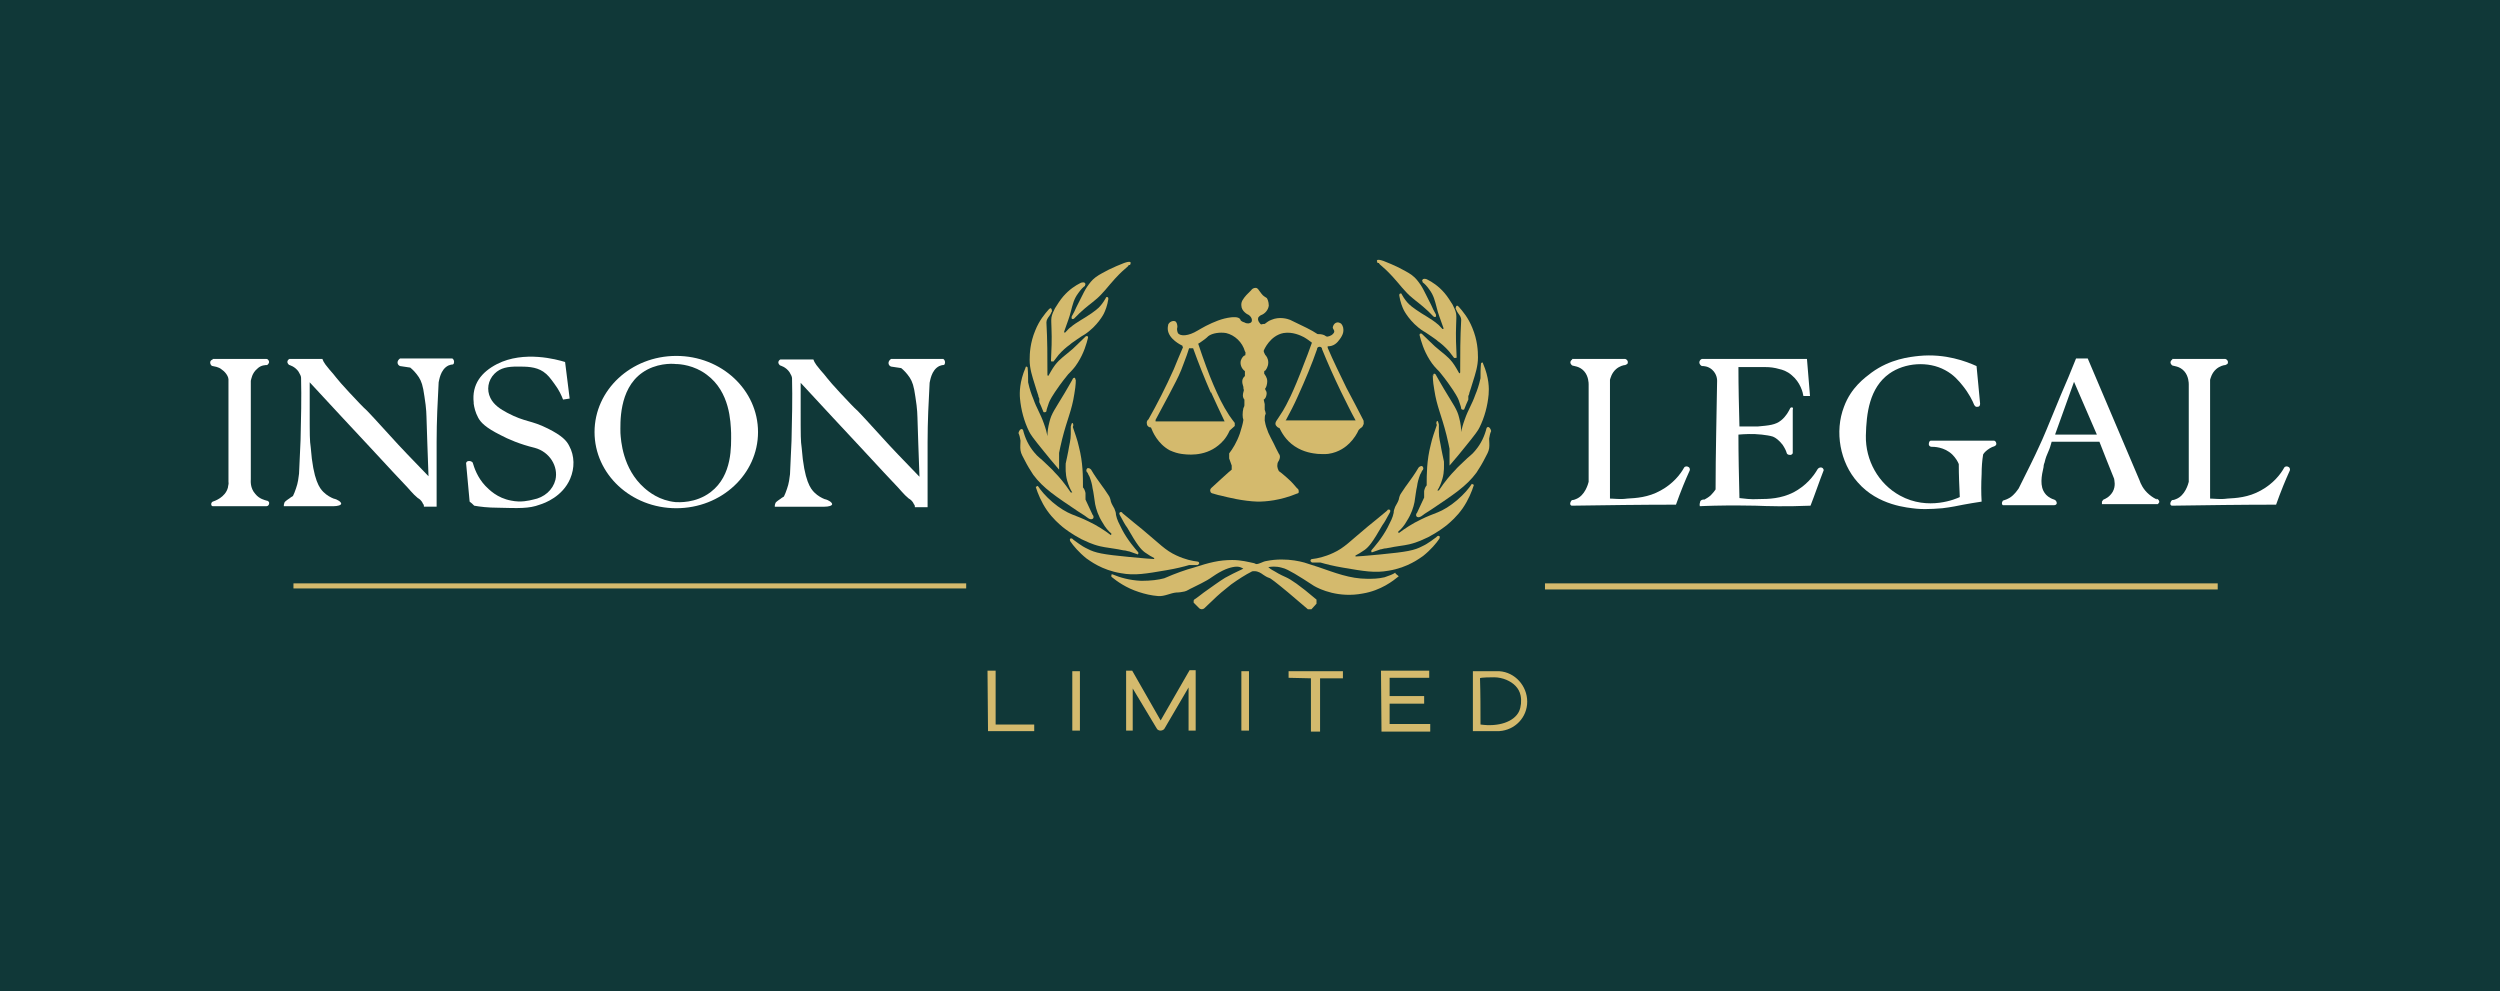 <?xml version="1.0" encoding="UTF-8"?>
<svg id="Layer_1" xmlns="http://www.w3.org/2000/svg" version="1.1" viewBox="0 0 492.4 195.2">
  <!-- Generator: Adobe Illustrator 29.2.0, SVG Export Plug-In . SVG Version: 2.1.0 Build 108)  -->
  <defs>
    <style>
      .st0 {
        fill: #fff;
      }

      .st1 {
        fill: #103838;
      }

      .st2 {
        fill: #d4ba6d;
      }
    </style>
  </defs>
  <rect class="st1" width="492.4" height="195.2"/>
  <g>
    <path class="st2" d="M271.3,51.8s0,0,0-.1c-.5-.9.9-.4,1.2-.3,1,.4,2,.8,3,1.3.9.5,1.8.9,2.6,1.5s1.2,1.2,1.7,1.9c.4.6.6,1,2.1,4,.2.5.6,1.3.9,1.8.1.2,0,.4,0,.5-.2.1-.4,0-.5-.1-.2-.2-.6-.6-1-1-1.5-1.4-2.3-1.9-3.1-2.6-1.5-1.2-2.6-2.8-3.9-4.2s-1.6-1.6-2.5-2.4c0,0-.2-.2-.2-.3Z"/>
    <path class="st2" d="M280.2,55.5c0,0-.2-.3,0-.4,0-.2.5-.3,1,0,.8.4,2.1,1.2,3.3,2.6.6.7,1.1,1.5,1.6,2.3.3.6.6,1.2.7,1.8s0,1.4,0,2.1c-.1,2.3,0,4.5.1,6.5,0,0,0,.1-.2.1-.1,0-.2,0-.3,0-.3-.4-.6-.8-1-1.3-.8-.9-1.5-1.5-2.2-2-.3-.3-.8-.6-1.5-1.1-.7-.5-1.2-.8-1.4-.9-2.6-1.7-3.8-4.1-3.8-4.1-.3-.6-.7-1.6-.9-2.9,0-.2,0-.3.2-.4.1,0,.3,0,.3.2.5.9,1,1.5,1.4,1.9.3.3.7.6,1.4,1.1,1.4,1,2.9,1.7,4.2,2.8.3.2.6.6,1,1,0,0,.1,0,.2,0,0,0,0-.1,0-.2-.6-1.7-1.1-3-1.3-3.9-.4-1.5-.6-2.5-1.5-3.7-.5-.7-.9-1.1-1.3-1.4Z"/>
    <path class="st2" d="M286.7,60.9c0-.4.1-.7.3-.7,0,0,.1,0,.3.2.8.9,1.9,2.2,2.7,4.2,1,2.4,1.1,4.5,1.1,5.8,0,1.7-.5,3.2-1,4.8-.3.9-.5,1.7-.7,2.2,0,.2-.1.4-.2.6,0,.3,0,.6,0,.7-.3.6-.5,1.2-.8,1.9,0,0,0,.1-.2.1-.1,0-.3,0-.4-.2,0-.4-.3-1-.5-1.7-.2-.5-.6-1.3-2.1-3.4-.4-.6-1-1.3-1.7-2.2-.6-.6-1.3-1.3-1.9-2.3-1.2-1.9-1.7-3.7-2-4.9,0-.1,0-.2.1-.3.1,0,.2,0,.3,0,1.1,1.1,2,1.9,2.6,2.5,1.6,1.4,2.5,1.9,3.5,3.2.6.8,1,1.6,1.3,2.1,0,0,0,0,.1,0,0,0,.1,0,.1-.2,0-3.4,0-6.9.2-10.3,0-.5-.3-.9-.6-1.3s-.3-.6-.5-.9Z"/>
    <path class="st2" d="M282.3,74.1c0-.3,0-.5.2-.5.1,0,.3.1.4.4.4.7.9,1.6,1.5,2.6,1.9,3.2,2.6,4,3,5.7.3,1.1.4,2.1.4,2.8.1-.6.3-1.4.7-2.5.7-2,1.4-2.9,2.1-4.9.3-.7.7-1.8,1-3.2,0-1,0-1.9.1-2.9,0,0,0-.1.2-.2.1,0,.2,0,.2.2,1.2,2.8,1.2,4.9,1.1,6.1-.2,2.2-.8,4.5-1.8,6.5-.3.6-.7,1.2-2.9,3.9-.7.9-1.8,2.2-3,3.6v-3.3c-.1-.5-.3-1.5-.6-2.7-1-4-1.9-5.6-2.4-8.9-.1-.6-.3-1.7-.3-3Z"/>
    <path class="st2" d="M282.9,83.4c0-.3.1-.5.2-.5.1,0,.2.3.3.7,0,.3,0,.9,0,1.5,0,1.2.3,2.1.5,3.4.1.6.3,1.4.5,2.4,0,.8.1,2-.3,3.4-.3,1-.6,1.7-1,2.3h.3c1.2-1.8,2.3-3.1,3.2-4,.5-.6,1-1,1.6-1.6,1.2-1.2,1.7-1.4,2.4-2.3,1.1-1.3,1.8-2.8,2.2-4.4.1-.2.3-.2.3-.2.2,0,.5.3.6.8-.2.4-.3.9-.4,1.5,0,.6.1,1.2,0,1.9s-.5,1.3-.8,1.9c-.5,1-1.1,2-1.7,2.9-2,2.7-4.5,4.3-8.8,7.2-.5.3-.9.6-1.4.9-.3.2-1,.9-1.5.6-.2-.1-.3-.5,0-.8.5-1,.9-2,1.4-3,0-.3,0-.8,0-1.3.1-.5.3-.9.5-1.1,0-2.2,0-4.9.8-8,.3-1.4.8-2.7,1.2-3.9Z"/>
    <path class="st2" d="M279.5,92c.2-.2.6-.3.7-.1.2.2.2.6-.1.8-.1.2-.2.5-.4.8-.3.8-.5,1.5-.6,2.3-.2.8-.3,1.9-.5,3.1-.2,1-.6,2.3-1.5,3.7-.5.9-1.1,1.6-1.7,2.1,0,0,0,.2.1.3,1.2-.9,2.7-1.9,4.4-2.7,1.2-.6,2.3-1,3.3-1.4,1-.4,2.4-1.2,3.8-2.4,1.4-1.2,2.3-2.3,2.9-3.2l.4.2c-.4,1.3-1.1,3-2.2,4.6-1.2,1.7-2.4,2.7-3.1,3.3-.5.4-1.8,1.4-3.7,2.4-.9.4-2,1-3.7,1.4-1.3.3-2.1.3-4.6.8-.5,0-.8.2-1.1.2-.6.2-1.1.4-1.7.6,0,0,0,0-.1-.1,0-.1,0-.3,0-.3.6-.7,2.1-2.4,3.2-4.5.6-1.2,1-1.9,1.2-2.9,0-.4.1-.7.3-1.2.3-.6.5-.8.7-1.4.1-.5.2-.9.5-1.3s.7-1.1,1.1-1.6c.8-1.1,1.6-2.2,2.3-3.4Z"/>
    <path class="st2" d="M273.2,100.5c.2-.2.5-.2.6,0,.1.1,0,.4-.2.7-.5.9-.9,1.7-1.3,2.2-2,3.5-2.7,4.3-3.5,4.9-.7.5-1.4.9-1.8,1.1,0,0-.1.1,0,.2,0,0,0,0,.1,0,1.9-.1,3.5-.3,4.8-.4,5.2-.5,6.7-.8,8.2-1.6,1.3-.6,2.2-1.4,2.8-1.8.2-.3.5-.3.6-.2.1,0,.1.3,0,.5-.6.9-1.7,2.2-3.2,3.4-.6.4-3,2.3-6.8,2.9-2.7.5-4.9.1-9-.6-1.8-.3-3.4-.7-4.4-1h-1.6c-.2,0-.3-.2-.4-.3,0-.2.1-.4.4-.4.9-.1,2.4-.4,4.1-1.2,2.2-1,3.3-2.3,6.8-5.2.9-.7,2.2-1.8,3.9-3.2Z"/>
    <path class="st2" d="M222.6,52.2s0,0,0-.1c.5-.9-.9-.4-1.2-.3-1,.4-2,.8-3,1.3-.9.5-1.8.9-2.6,1.5s-1.2,1.2-1.7,1.9c-.4.6-.6,1-2.1,4-.2.5-.6,1.3-.9,1.8-.1.2,0,.4,0,.5.2.1.4,0,.5-.1.2-.2.6-.6,1-1,1.5-1.4,2.3-1.9,3.1-2.6,1.5-1.2,2.6-2.8,3.9-4.2s1.6-1.6,2.5-2.4c0,0,.2-.2.2-.3Z"/>
    <path class="st2" d="M213.7,56.2c0,0,.2-.3,0-.4,0-.2-.5-.3-1,0-.8.4-2.1,1.2-3.3,2.6-.6.7-1.1,1.5-1.6,2.3-.3.6-.6,1.2-.7,1.8s0,1.4,0,2.1c.1,2.3,0,4.5-.1,6.5,0,0,0,.1.2.1.1,0,.2,0,.3,0,.3-.4.6-.8,1-1.3.8-.9,1.5-1.5,2.2-2,.3-.3.8-.6,1.5-1.1.7-.5,1.2-.8,1.4-.9,2.6-1.7,3.8-4.1,3.8-4.1.3-.6.7-1.6.9-2.9,0-.2,0-.3-.2-.4-.1,0-.3,0-.3.2-.5.9-1,1.5-1.4,1.9-.3.3-.7.6-1.4,1.1-1.4,1-2.9,1.7-4.2,2.8-.3.2-.6.6-1,1,0,0-.1,0-.2,0,0,0,0-.1,0-.2.6-1.7,1.1-3,1.3-3.9.4-1.5.6-2.5,1.5-3.7.5-.7.9-1.1,1.3-1.4Z"/>
    <path class="st2" d="M207.2,61.4c0-.4-.1-.7-.3-.7,0,0-.1,0-.3.2-.8.9-1.9,2.2-2.7,4.2-1,2.4-1.1,4.5-1.1,5.8,0,1.7.5,3.2,1,4.8.3.9.5,1.7.7,2.2,0,.2.1.4.2.6,0,.3,0,.6,0,.7.3.6.5,1.2.8,1.9,0,0,0,.1.2.1.1,0,.3,0,.4-.2,0-.4.3-1,.5-1.7.2-.5.6-1.3,2.1-3.4.4-.6,1-1.3,1.7-2.2.6-.6,1.3-1.3,1.9-2.3,1.2-1.9,1.7-3.7,2-4.9,0-.1,0-.2-.1-.3-.1,0-.2,0-.3,0-1.1,1.1-2,1.9-2.6,2.5-1.6,1.4-2.5,1.9-3.5,3.2-.6.8-1,1.6-1.3,2.1,0,0,0,0-.1,0,0,0-.1,0-.1-.2,0-3.4,0-6.9-.2-10.3,0-.5.3-.9.6-1.3s.3-.6.5-.9Z"/>
    <path class="st2" d="M211.8,74.9c0-.3,0-.5-.2-.5-.1,0-.3.1-.4.4-.4.7-.9,1.6-1.5,2.6-1.9,3.2-2.6,4-3,5.7-.3,1.1-.4,2.1-.4,2.8-.1-.6-.3-1.4-.7-2.5-.7-2-1.4-2.9-2.1-4.9-.3-.7-.7-1.8-1-3.2,0-1,0-1.9-.1-2.9,0,0,0-.1-.2-.2-.1,0-.2,0-.2.2-1.2,2.8-1.2,4.9-1.1,6.1.2,2.2.8,4.5,1.8,6.5.3.6.7,1.2,2.9,3.9.7.9,1.8,2.2,3,3.6v-3.3c.1-.5.3-1.5.6-2.7,1-4,1.9-5.6,2.4-8.9.1-.6.3-1.7.3-3Z"/>
    <path class="st2" d="M211.4,83.8c0-.3-.1-.5-.2-.5-.1,0-.2.3-.3.7,0,.3,0,.9,0,1.5,0,1.2-.3,2.1-.5,3.4-.1.6-.3,1.4-.5,2.4,0,.8-.1,2,.3,3.4.3,1,.6,1.7,1,2.3h-.3c-1.2-1.8-2.3-3.1-3.2-4-.5-.6-1-1-1.6-1.6-1.2-1.2-1.7-1.4-2.4-2.3-1.1-1.3-1.8-2.8-2.2-4.4-.1-.2-.3-.2-.3-.2-.2,0-.5.3-.6.8.2.4.3.9.4,1.5,0,.6-.1,1.2,0,1.9s.5,1.3.8,1.9c.5,1,1.1,2,1.7,2.9,2,2.7,4.5,4.3,8.8,7.2.5.3.9.6,1.4.9.3.2,1,.9,1.5.6.2-.1.3-.5,0-.8-.5-1-.9-2-1.4-3,0-.3,0-.8,0-1.3-.1-.5-.3-.9-.5-1.1,0-2.2,0-4.9-.8-8-.3-1.4-.8-2.7-1.2-3.9Z"/>
    <path class="st2" d="M214.8,92.4c-.2-.2-.6-.3-.7-.1-.2.2-.2.6.1.8.1.2.2.5.4.8.3.8.5,1.5.6,2.3.2.8.3,1.9.5,3.1.2,1,.6,2.3,1.5,3.7.5.9,1.1,1.6,1.7,2.1,0,0,0,.2-.1.3-1.2-.9-2.7-1.9-4.4-2.7-1.2-.6-2.3-1-3.3-1.4-1-.4-2.4-1.2-3.8-2.4-1.4-1.2-2.3-2.3-2.9-3.2l-.4.2c.4,1.3,1.1,3,2.2,4.6,1.2,1.7,2.4,2.7,3.1,3.3.5.4,1.8,1.4,3.7,2.4.9.4,2,1,3.7,1.4,1.3.3,2.1.3,4.6.8.5,0,.8.2,1.1.2.6.2,1.1.4,1.7.6,0,0,0,0,.1-.1,0-.1,0-.3,0-.3-.6-.7-2.1-2.4-3.2-4.5-.6-1.2-1-1.9-1.2-2.9,0-.4-.1-.7-.3-1.2-.3-.6-.5-.8-.7-1.4-.1-.5-.2-.9-.5-1.3s-.7-1.1-1.1-1.6c-.8-1.1-1.6-2.2-2.3-3.4Z"/>
    <path class="st2" d="M221.1,101c-.2-.2-.5-.2-.6,0-.1.1,0,.4.2.7.5.9.9,1.7,1.3,2.2,2,3.5,2.7,4.3,3.5,4.9.7.5,1.4.9,1.8,1.1,0,0,.1.1,0,.2,0,0,0,0-.1,0-1.9-.1-3.5-.3-4.8-.4-5.2-.5-6.7-.8-8.2-1.6-1.3-.6-2.2-1.4-2.8-1.8-.2-.3-.5-.3-.6-.2-.1,0-.1.3,0,.5.6.9,1.7,2.2,3.2,3.4.6.4,3,2.3,6.8,2.9,2.7.5,4.9.1,9-.6,1.8-.3,3.4-.7,4.4-1h1.6c.2,0,.3-.2.4-.3,0-.2-.1-.4-.4-.4-.9-.1-2.4-.4-4.1-1.2-2.2-1-3.3-2.3-6.8-5.2-.9-.7-2.2-1.8-3.9-3.2Z"/>
    <path class="st2" d="M274.9,113l.6.5c-1.1.9-3.5,2.8-7.1,3.4-4.7.9-8.4-.8-9.6-1.5-1.5-1-2.8-1.8-3.8-2.4-1.1-.6-1.7-1-2.6-1.2-1.1-.3-2-.2-2.6-.1.2.2.6.5,1.2.8,1.1.7,2.1,1.1,2.3,1.2.9.4,2.6,1.5,6,4.4,0,.3,0,.5,0,.8l-1,1.1h-.7c-3-2.6-5.3-4.5-6.6-5.5-1.4-1.1-.7-.3-2.2-1.3-.4-.3-1-.7-1.7-.7-.3,0-.5,0-.6.1-1.2.6-2.6,1.5-4,2.5-1.4,1.1-2.6,2.1-3.6,3.1-.6.6-1.2,1.1-1.8,1.7,0,0-.2,0-.3.1-.3,0-.5-.1-.6-.2l-1.1-1.1c0,0,0-.2,0-.3,0-.1,0-.2.1-.3.5-.3,1.1-.8,1.9-1.4,2-1.4,2.9-2.1,4.2-2.9.9-.5,2.1-1.1,3.6-1.8,0,0-.1,0-.2-.1-.7-.4-1.4-.3-1.9-.2-.5.1-1.2.3-2,.7-1,.5-1.7,1-2,1.2-.7.5-1.4.9-2.2,1.3s-1.2.6-1.8.9c-.5.2-1,.6-1.5.7s-1,.2-1.6.2c-1.2.1-2.3.8-3.6.7s-2.6-.4-3.8-.8c-2.5-.8-4.3-2.1-5.4-3,0-.1,0-.3,0-.4,0-.1.3-.1.4,0,1.2.5,3.1,1.1,5.5,1.2,1.9,0,3.4-.2,4.5-.5,2.3-1,4.3-1.7,5.8-2.1,3.1-1,5-1.5,7.6-1.5,1.8,0,3.2.4,4.2.6.1,0,.3.1.5.2.7,0,1.3-.5,2-.6,1-.2,2-.3,3-.3,1.9,0,3.4.3,4.5.6.6.2,1.6.5,2.8.9,3.2,1.1,6.2,2.3,9.6,2.3,1.1,0,2.1,0,3.4-.3.9-.3,1.7-.6,2.1-.9Z"/>
    <path class="st2" d="M268.6,82.9c-1.1-2.1-2.2-4.3-3.4-6.5-1.3-2.7-2.6-5.3-3.7-7.9,0-.1,0-.2,0-.3,0,0,.1,0,.1,0,.2,0,.4,0,.7-.1,1-.3,1.5-1.2,1.8-1.6.3-.5.5-.9.5-1.5,0-.7-.3-1.1-.5-1.3-.1,0-.3-.2-.6-.2-.5,0-.9.4-1,1,0,.2.2.4.3.7,0,.1,0,.3-.2.5-.4.5-1.1.6-1.2.6-.2,0-.4-.2-.6-.3-.5-.2-1-.2-1.3-.2-.6-.4-1.3-.8-2.1-1.2-1.2-.6-2.3-1.1-3.3-1.6-.5-.2-2.1-.7-3.7,0-.6.2-1,.6-1.3.8-.2,0-.4,0-.7.1,0,0-.2-.1-.3-.3-.1-.1-.4-.5-.3-.9,0-.3.4-.5.5-.6.9-.3,1.5-1.1,1.6-1.9,0-.8-.3-1.4-.4-1.5-.3-.2-.7-.4-1-.8-.2-.3-.4-.5-.6-.8,0,0-.2-.4-.6-.4-.4,0-.7.2-.9.5-.2.2-.5.5-.9.9-.6.7-1.1,1.3-1,2.1,0,1.1,1.3,1.8,1.4,1.8.6.4.8,1,.6,1.4-.1.2-.5.3-.6.3-.2,0-.5,0-.8-.2-.4-.1-.7-.3-.8-.5,0,0,0,0,0-.1-.4-.6-1.6-.4-1.8-.4-1.8.2-3.4.9-5,1.7-.7.4-1.3.7-1.6.9-1.8,1.1-3.4,1.2-3.9.5,0-.1-.3-.5-.1-1.2,0-.4-.1-.9-.4-1.1-.4-.2-1.1,0-1.4.6-.1.4-.1.7-.1.9.1,2,2.7,3.2,2.9,3.3,0,.1,0,.2.1.3-.6,1.4-1.2,2.8-1.8,4.3-1.6,3.6-3.3,6.9-5,9.9-.3.2-.4.6-.3.9,0,.4.4.7.8.7.3.8,1.3,3.2,3.7,4.5.9.4,1.6.6,2.3.7.8.1,4.4.7,7.3-1.7.6-.5,1.5-1.3,2.2-2.9.3-.3.7-.6,1-.9v-.6c-.3-.4-.7-.9-1.1-1.5-1.3-2-2.1-3.7-3.1-6-.9-2.1-1.9-4.8-3-8.1.2-.1.5-.3.9-.6.6-.4,1-.8,1.1-.9.8-.6,2.3-.8,3.5-.6,1.7.4,3.2,1.8,3.7,3.6,0,0,.2.2.1.5,0,.2,0,.3-.1.3-.2,0-.6.4-.8,1-.2.7.1,1.6.8,2.1v1c-.1,0-.2.2-.3.3-.5.7,0,1.7,0,1.8,0,.2,0,.4.1.6,0,.2-.2.6-.2,1.1,0,.4.2.7.3.8,0,.4,0,.8,0,1.1,0,.2-.1.4-.2.6-.2.9-.2,1.8,0,2.3-.1.8-.4,1.7-.7,2.7-.6,1.7-1.4,3-2.1,3.9,0,.3,0,.7,0,1l.5,1.4v.8c-.1,0-4,3.6-4,3.6-.2.2-.3.4-.2.7,0,.2.3.4.5.4.4.1.9.3,1.5.4,1.6.4,4.4,1.1,7.3,1.2,1.6,0,4.4-.2,7.8-1.6,0,0,.3,0,.3-.3,0-.2,0-.6-.3-.7-.5-.6-1.1-1.3-1.9-2-.6-.5-1.1-1-1.7-1.4-.1-.2-.4-.7-.3-1.3,0-.4.2-.6.3-.8,0,0,.2-.4.2-.7,0-.3-.1-.5-.2-.6-.4-.8-.8-1.5-1-2-.5-1-.8-1.5-1.1-2.2-.2-.5-.3-.9-.4-1.1-.1-.3-.2-.7-.3-1.3,0-.5,0-1,.2-1.3,0-.2-.1-.5-.2-.8,0-.4,0-.8,0-1.1l-.2-.9c.1,0,.4-.3.5-.7.2-.6,0-1-.1-1.1,0,0-.1-.1-.1-.3,0-.1,0-.2.1-.2.1-.2.3-.7.3-1.3,0-.8-.5-1.3-.6-1.5,0,0,0-.2,0-.4,0-.1.1-.2.2-.2.1-.1.6-.7.6-1.6,0-.8-.4-1.3-.6-1.5,0,0,0,0-.1-.2-.1-.2-.2-.4-.2-.6.1-.3,1.3-3,3.9-3.5,1.8-.3,3.4.5,4,.8.7.4,1.2.8,1.6,1.1-.6,1.7-1.1,3-1.5,4-2.3,6.1-3.5,8.2-4.2,9.4-.6.9-1,1.6-1.3,2-.2.3-.3.7,0,1,.2.3.5.4.6.4.4.8,1.2,2.4,3,3.6,1.8,1.2,3.6,1.4,4.5,1.5.6,0,1.2.1,2.1,0,2.2-.3,3.6-1.5,4.2-2.1.9-.9,1.5-1.9,1.8-2.6,0,0,.2-.2.3-.3.1-.1.3-.2.4-.3,0,0,.2-.3.3-.6,0-.4,0-.7-.1-.8ZM238.5,77.2c.9,2,1.8,3.9,2.7,5.8-4.5,0-8.9,0-13.4,0,0,0-.2,0-.2,0,0,0,0-.2,0-.3,1.3-2.5,2.5-4.6,3.4-6.4.9-1.7,1.5-2.9,2.1-4.6.5-1.3.9-2.4,1.1-3.1.3,0,.5,0,.8,0,1,2.8,2.2,5.8,3.5,8.8ZM253.3,82.7c.8-1.5,1.6-3,2.3-4.6,1.5-3.3,2.8-6.4,3.8-9.3,0-.3.2-.5.5-.5.3,0,.5.2.5.5,1.1,2.7,2.3,5.4,3.7,8.3,1,2,1.9,3.9,2.9,5.7h-13.8Z"/>
    <path class="st0" d="M41.9,70.7h10.6c.3,0,.5.4.5.6,0,.2-.2.5-.4.6-.3,0-1.2,0-1.9.7-1.1.9-1.2,2.1-1.3,2.4v19.4c0,.2-.2,1.7.9,2.9.8,1,1.9,1.2,2.2,1.3.3,0,.6.3.5.6,0,.2-.2.5-.5.5h-10.6c-.2,0-.3-.2-.3-.4,0-.2.1-.4.3-.5.3-.1,2.5-.8,3-2.8,0-.3.2-.7.1-1.1v-20.2c0-.3-.3-1.2-1.3-1.9-.7-.6-1.5-.6-1.8-.7-.3,0-.5-.4-.5-.7,0-.3.2-.5.5-.6Z"/>
    <path class="st0" d="M57,71.9c-.2-.1-.4-.4-.4-.6,0-.3.2-.5.4-.6,2.2,0,4.3,0,6.5,0,.1.3.3.7.6,1.1.4.5.7.9.8,1,1.2,1.3,1.1,1.5,3.9,4.5,1.8,1.9,2.5,2.7,3.5,3.6,2.1,2.2,3.2,3.5,4.7,5.1,1.7,1.9,4.2,4.5,7.4,7.8-.2-4.9-.3-8.9-.4-11.7,0,0,0-1.6-.4-4-.3-2.2-.6-3-1.1-3.8-.6-.9-1.2-1.5-1.7-1.9l-2-.3c-.3-.1-.5-.4-.5-.7,0-.3.2-.6.5-.8h10.3c.3.2.4.6.3.9,0,.2-.2.3-.3.3-.3,0-.5.1-.8.2-1.6.8-1.8,3-1.9,3.3-.2,3.7-.4,7.6-.4,11.7,0,4.4,0,8.7,0,12.8h-2.5c0-.2,0-.4-.2-.6-.3-.7-.8-1-1-1.1-1-.8-1.8-1.9-2.7-2.8-.8-.8-2.8-3-6.8-7.3-1.5-1.6-2.8-3-5.5-5.9-2.7-2.9-4.8-5.2-6.3-6.8,0,1.4,0,3.8,0,5.2,0,5.5,0,6.2.2,7.6.5,6.6,1.8,8.1,2.5,8.8.7.7,1.5,1.1,2,1.3.9.2,1.5.7,1.5,1,0,.3-.7.5-1.5.5h-9.8c0-.1,0-.4.1-.6,0-.2.2-.4,1.1-1,.2-.2.5-.3.6-.4.2-.4.4-.9.6-1.5.4-1.1.5-2.1.6-2.9.1-2.2.2-4.4.3-6.6.1-4.2.2-8.3.1-12.3,0-.3-.2-.7-.5-1.2-.7-1-1.7-1.3-2.1-1.4Z"/>
    <path class="st0" d="M153.7,72c-.2-.1-.4-.4-.4-.6,0-.3.2-.5.4-.6,2.2,0,4.3,0,6.5,0,.1.3.3.7.6,1.1.4.5.7.9.8,1,1.2,1.3,1.1,1.5,3.9,4.5,1.8,1.9,2.5,2.7,3.5,3.6,2.1,2.2,3.2,3.5,4.7,5.1,1.7,1.9,4.2,4.5,7.4,7.8-.2-4.9-.3-8.9-.4-11.7,0,0,0-1.6-.4-4-.3-2.2-.6-3-1.1-3.8-.6-.9-1.2-1.5-1.7-1.9l-2-.3c-.3-.1-.5-.4-.5-.7,0-.3.2-.6.5-.8h10.3c.3.2.4.6.3.9,0,.2-.2.3-.3.3-.3,0-.5.1-.8.2-1.6.8-1.8,3-1.9,3.3-.2,3.7-.4,7.6-.4,11.7,0,4.4,0,8.7,0,12.8h-2.5c0-.2,0-.4-.2-.6-.3-.7-.8-1-1-1.1-1-.8-1.8-1.9-2.7-2.8-.8-.8-2.8-3-6.8-7.3-1.5-1.6-2.8-3-5.5-5.9-2.7-2.9-4.8-5.2-6.3-6.8,0,1.4,0,3.8,0,5.2,0,5.5,0,6.2.2,7.6.5,6.6,1.8,8.1,2.5,8.8.7.7,1.5,1.1,2,1.3.9.2,1.5.7,1.5,1,0,.3-.7.5-1.5.5h-9.8c0-.1,0-.4.1-.6,0-.2.2-.4,1.1-1,.2-.2.5-.3.6-.4.2-.4.4-.9.6-1.5.4-1.1.5-2.1.6-2.9.1-2.2.2-4.4.3-6.6.1-4.2.2-8.3.1-12.3,0-.3-.2-.7-.5-1.2-.7-1-1.7-1.3-2.1-1.4Z"/>
    <path class="st0" d="M93.3,79.3c-.4-3.6,1.5-6,4.6-7.6,5.3-2.7,11.8-.9,13.4-.4.3,2.4.6,4.8.9,7.2l-1.3.2c-.3-.8-.8-1.9-1.7-3.1-.8-1.1-1.3-1.8-2.2-2.4-1.5-1-3.3-1-5.1-1s-3.3.2-4.5,1.4c-1.3,1.3-1.6,3.2-.8,4.8.7,1.4,2,2.2,3.3,2.9,3.6,1.9,4.6,1.4,8,3.1,2.8,1.4,3.7,2.4,4.2,3.4,1.1,2,1.1,4.4.2,6.5-1.5,3.5-5,4.8-6,5.1-2.1.8-4.2.7-8.2.6-2,0-3.6-.2-4.7-.4-.3-.3-.6-.6-.9-.8l-.7-7.6c.1-.3.3-.4.6-.4.3,0,.5.1.7.3.3,1,.9,2.9,2.5,4.6.7.7,2.3,2.4,5.1,2.9,1.9.4,3.5,0,4.3-.2,2.2-.4,3.9-1.9,4.4-3.9.6-2.6-1.1-5.5-4.1-6.3-2.9-.7-5.2-1.7-6.7-2.5-3-1.5-3.9-2.5-4.4-3.4-.6-1.1-.8-2.1-.9-2.8Z"/>
    <path class="st0" d="M133.2,70.1c-8.9,0-16.1,6.7-16.1,15s7.2,15,16.1,15,16.1-6.7,16.1-15-7.2-15-16.1-15ZM140,96.9c-3,2.3-6.4,2-6.9,2-3.2-.3-5.3-2-6.2-2.8-4.3-3.8-4.6-9.4-4.7-10.8,0-1.8-.4-8.6,4.3-11.9,2.7-1.9,5.8-1.8,6.6-1.7.8,0,3.6.2,6.1,2.1,4.6,3.4,4.7,9.3,4.8,11.5,0,2.5.3,8.3-4,11.6Z"/>
    <rect class="st2" x="304.3" y="114.9" width="132.5" height="1.2"/>
    <rect class="st2" x="57.8" y="114.9" width="132.5" height="1"/>
    <path class="st0" d="M309.6,70.7h10.5c.4.1.6.5.5.8,0,.2-.3.3-.5.4-.3,0-1.1.2-1.8.8-.9.8-1.1,1.8-1.2,2.1v23.4c.8,0,2,.2,3.4,0,1.7-.1,4.1-.2,6.6-1.6,2.4-1.3,3.9-3.2,4.6-4.5.2-.3.6-.3.9-.1.3.2.3.6.1.9-.4.9-.8,1.8-1.2,2.8-.5,1.3-1,2.5-1.4,3.7-6.8,0-13.6.1-20.5.2,0,0-.2,0-.3-.2-.1-.2,0-.6.3-.9.3,0,.6-.1.8-.2,1.8-.7,2.4-3,2.5-3.4,0-6.4,0-12.8,0-19.2,0-.2,0-1.6-.9-2.6-.9-1-2.1-1-2.3-1.1-.2-.1-.4-.4-.4-.6,0-.3.2-.5.4-.6Z"/>
    <path class="st0" d="M427.8,70.7h10.5c.4.1.6.5.5.8,0,.2-.3.3-.5.4-.3,0-1.1.2-1.8.8-.9.8-1.1,1.8-1.2,2.1v23.4c.8,0,2,.2,3.4,0,1.7-.1,4.1-.2,6.6-1.6,2.4-1.3,3.9-3.2,4.6-4.5.2-.3.6-.3.9-.1.3.2.3.6.1.9-.4.9-.8,1.8-1.2,2.8-.5,1.3-1,2.5-1.4,3.7-6.8,0-13.6.1-20.5.2,0,0-.2,0-.3-.2-.1-.2,0-.6.3-.9.3,0,.6-.1.8-.2,1.8-.7,2.4-3,2.5-3.4,0-6.4,0-12.8,0-19.2,0-.2,0-1.6-.9-2.6-.9-1-2.1-1-2.3-1.1-.2-.1-.4-.4-.4-.6,0-.3.2-.5.4-.6Z"/>
    <path class="st0" d="M335.1,70.7h20.8l.6,7.3h-1.3c-.1-.7-.6-2.7-2.3-4.1-.9-.8-1.9-1.1-2.4-1.2-1-.3-1.9-.4-2.8-.4-1.4,0-3.2,0-5.3,0,0,3.9.1,7.8.2,11.7,1.4,0,2.7,0,3.6,0,2.2-.2,3.5-.3,4.6-1.2,1-.8,1.5-1.8,1.8-2.4.1-.2.4-.2.5-.1,0,0,.1.2,0,.4v8.5s0,.3-.4.4c-.3,0-.7,0-.8-.4-.1-.4-.4-1-.8-1.6-.7-.9-1.4-1.4-1.9-1.6-.6-.2-1.4-.3-2.2-.4-1.8-.2-3.4-.1-4.6,0,0,4.2.1,8.3.2,12.5.9.1,2.2.3,3.8.2,2,0,4.4-.1,6.8-1.3,2.5-1.3,4-3.2,4.8-4.6.3-.4.8-.4,1-.2.1.1.2.3.2.4-.9,2.3-1.7,4.7-2.6,7-4.8.2-8.4.1-10.9,0-1.3,0-4.2-.1-8,0-1.2,0-2.2.1-2.9.1-.1-.3,0-.7.1-1,.3-.4.8-.3.8-.3.3-.2.8-.4,1.3-.9.4-.4.7-.8.9-1.1,0-7.1.2-14.3.3-21.4,0-.2,0-1.3-1-2.2-.8-.7-1.7-.7-1.9-.7-.3,0-.6-.4-.6-.7,0-.3.2-.6.5-.7Z"/>
    <path class="st0" d="M388.9,79.8c.1.3.4.4.7.3.3,0,.4-.3.4-.6-.2-2.5-.5-5-.7-7.4-2-.9-6.1-2.5-11.3-2-1.9.2-5.7.6-9.4,3.3-1.3,1-4,2.9-5.4,6.7-1.9,4.9-.8,11,2.7,14.9,4,4.6,9.9,5,11.6,5.2,2.2.2,4.9-.1,5.1-.1,1.7-.2,3.1-.5,4.1-.7.5-.1,1.1-.2,1.7-.3.7-.1,1.3-.2,1.9-.3-.1-1.7-.1-3.5,0-5.4,0-1.4.1-2.7.3-3.9.1-.2.3-.4.5-.6.2-.2.5-.4.8-.6.3-.2.6-.3.9-.4,0,0,.3-.1.4-.4,0-.3-.1-.6-.4-.7h-12.5c-.3,0-.4.4-.4.7,0,.4.4.5.5.5.5,0,2.5,0,4.1,1.5.7.7,1.1,1.4,1.3,1.9,0,2.2.1,4.3.2,6.5-.6.3-6.2,2.8-11.8-.3-4.2-2.3-6.8-6.9-6.7-11.8.1-4.4.7-9.4,4.6-12.2,3.1-2.2,7.7-2.5,11-.7,1.7.9,2.7,2.1,3.5,3.1,1.2,1.5,1.9,2.9,2.3,3.9Z"/>
    <path class="st0" d="M424.9,98.4c-.5-.2-1-.5-1.6-1-1.2-1-1.7-2.2-1.9-2.8l-10.2-24h-2.3c-.9,2.3-2,4.9-3,7.2-2.8,6.8-3.4,8.3-4.3,10.2-.9,2-2.3,4.8-4,8.2-.3.4-.8,1.2-1.7,1.8-.5.3-1,.5-1.4.6,0,0-.2.3-.2.5,0,.2.1.4.2.4h10.1c.3,0,.5-.2.5-.4,0-.3-.2-.6-.5-.7-1-.3-1.6-.9-1.8-1.2-1.1-1.4-.7-3.5-.3-5.2,0-.5.2-.9.2-.9.2-.9.4-1.4.8-2.3.2-.4.4-1.1.6-1.8h9.4c1,2.5,1.9,4.9,2.9,7.3,0,.2.4,1.4-.3,2.6-.6,1-1.5,1.4-1.8,1.5,0,0-.2.2-.3.4,0,.3,0,.5,0,.5h11s.2-.2.3-.4c0-.3-.2-.6-.6-.7ZM404.8,85.5l3.7-10.3,4.5,10.4h-8.2Z"/>
    <polygon class="st2" points="194.5 132.1 196.1 132.1 196.1 142.7 203.7 142.7 203.7 144 194.6 144 194.5 132.1"/>
    <rect class="st2" x="211.2" y="132.2" width="1.5" height="11.7"/>
    <rect class="st2" x="244.5" y="132.2" width="1.5" height="11.7"/>
    <path class="st2" d="M221.8,143.9v-11.8h1.2l5.6,9.8,5.7-9.9h1.2v11.9h-1.4v-8.5l-4.8,8.2c0,0-.3.3-.7.3s-.6-.2-.7-.3c-1.6-2.7-3.2-5.3-4.8-8v8.3c0,0-1.3,0-1.3,0Z"/>
    <polygon class="st2" points="253.8 132.2 264.5 132.2 264.5 133.6 260 133.6 260 144.1 258.2 144.1 258.2 133.6 253.8 133.5 253.8 132.2"/>
    <polygon class="st2" points="272 132.1 281.5 132.1 281.5 133.5 273.7 133.5 273.7 137.1 280.5 137.1 280.5 138.6 273.7 138.6 273.7 142.6 281.7 142.6 281.7 144.1 272.1 144.1 272 132.1"/>
    <path class="st2" d="M295.3,132.2h-5.2v11.8c1.7,0,3.5,0,5.2,0,3.1-.2,5.5-2.7,5.5-5.8,0-3.1-2.4-5.8-5.5-6ZM299.2,140.1c-1,2.1-4.1,3.1-7.6,2.6,0-3,0-6.1-.1-9.1,0-.2,2.5-.2,2.8-.2.8,0,1.7.2,2.4.5,1.4.6,2.5,1.6,2.8,3.1.2,1,.1,2.2-.3,3.1Z"/>
  </g>
</svg>